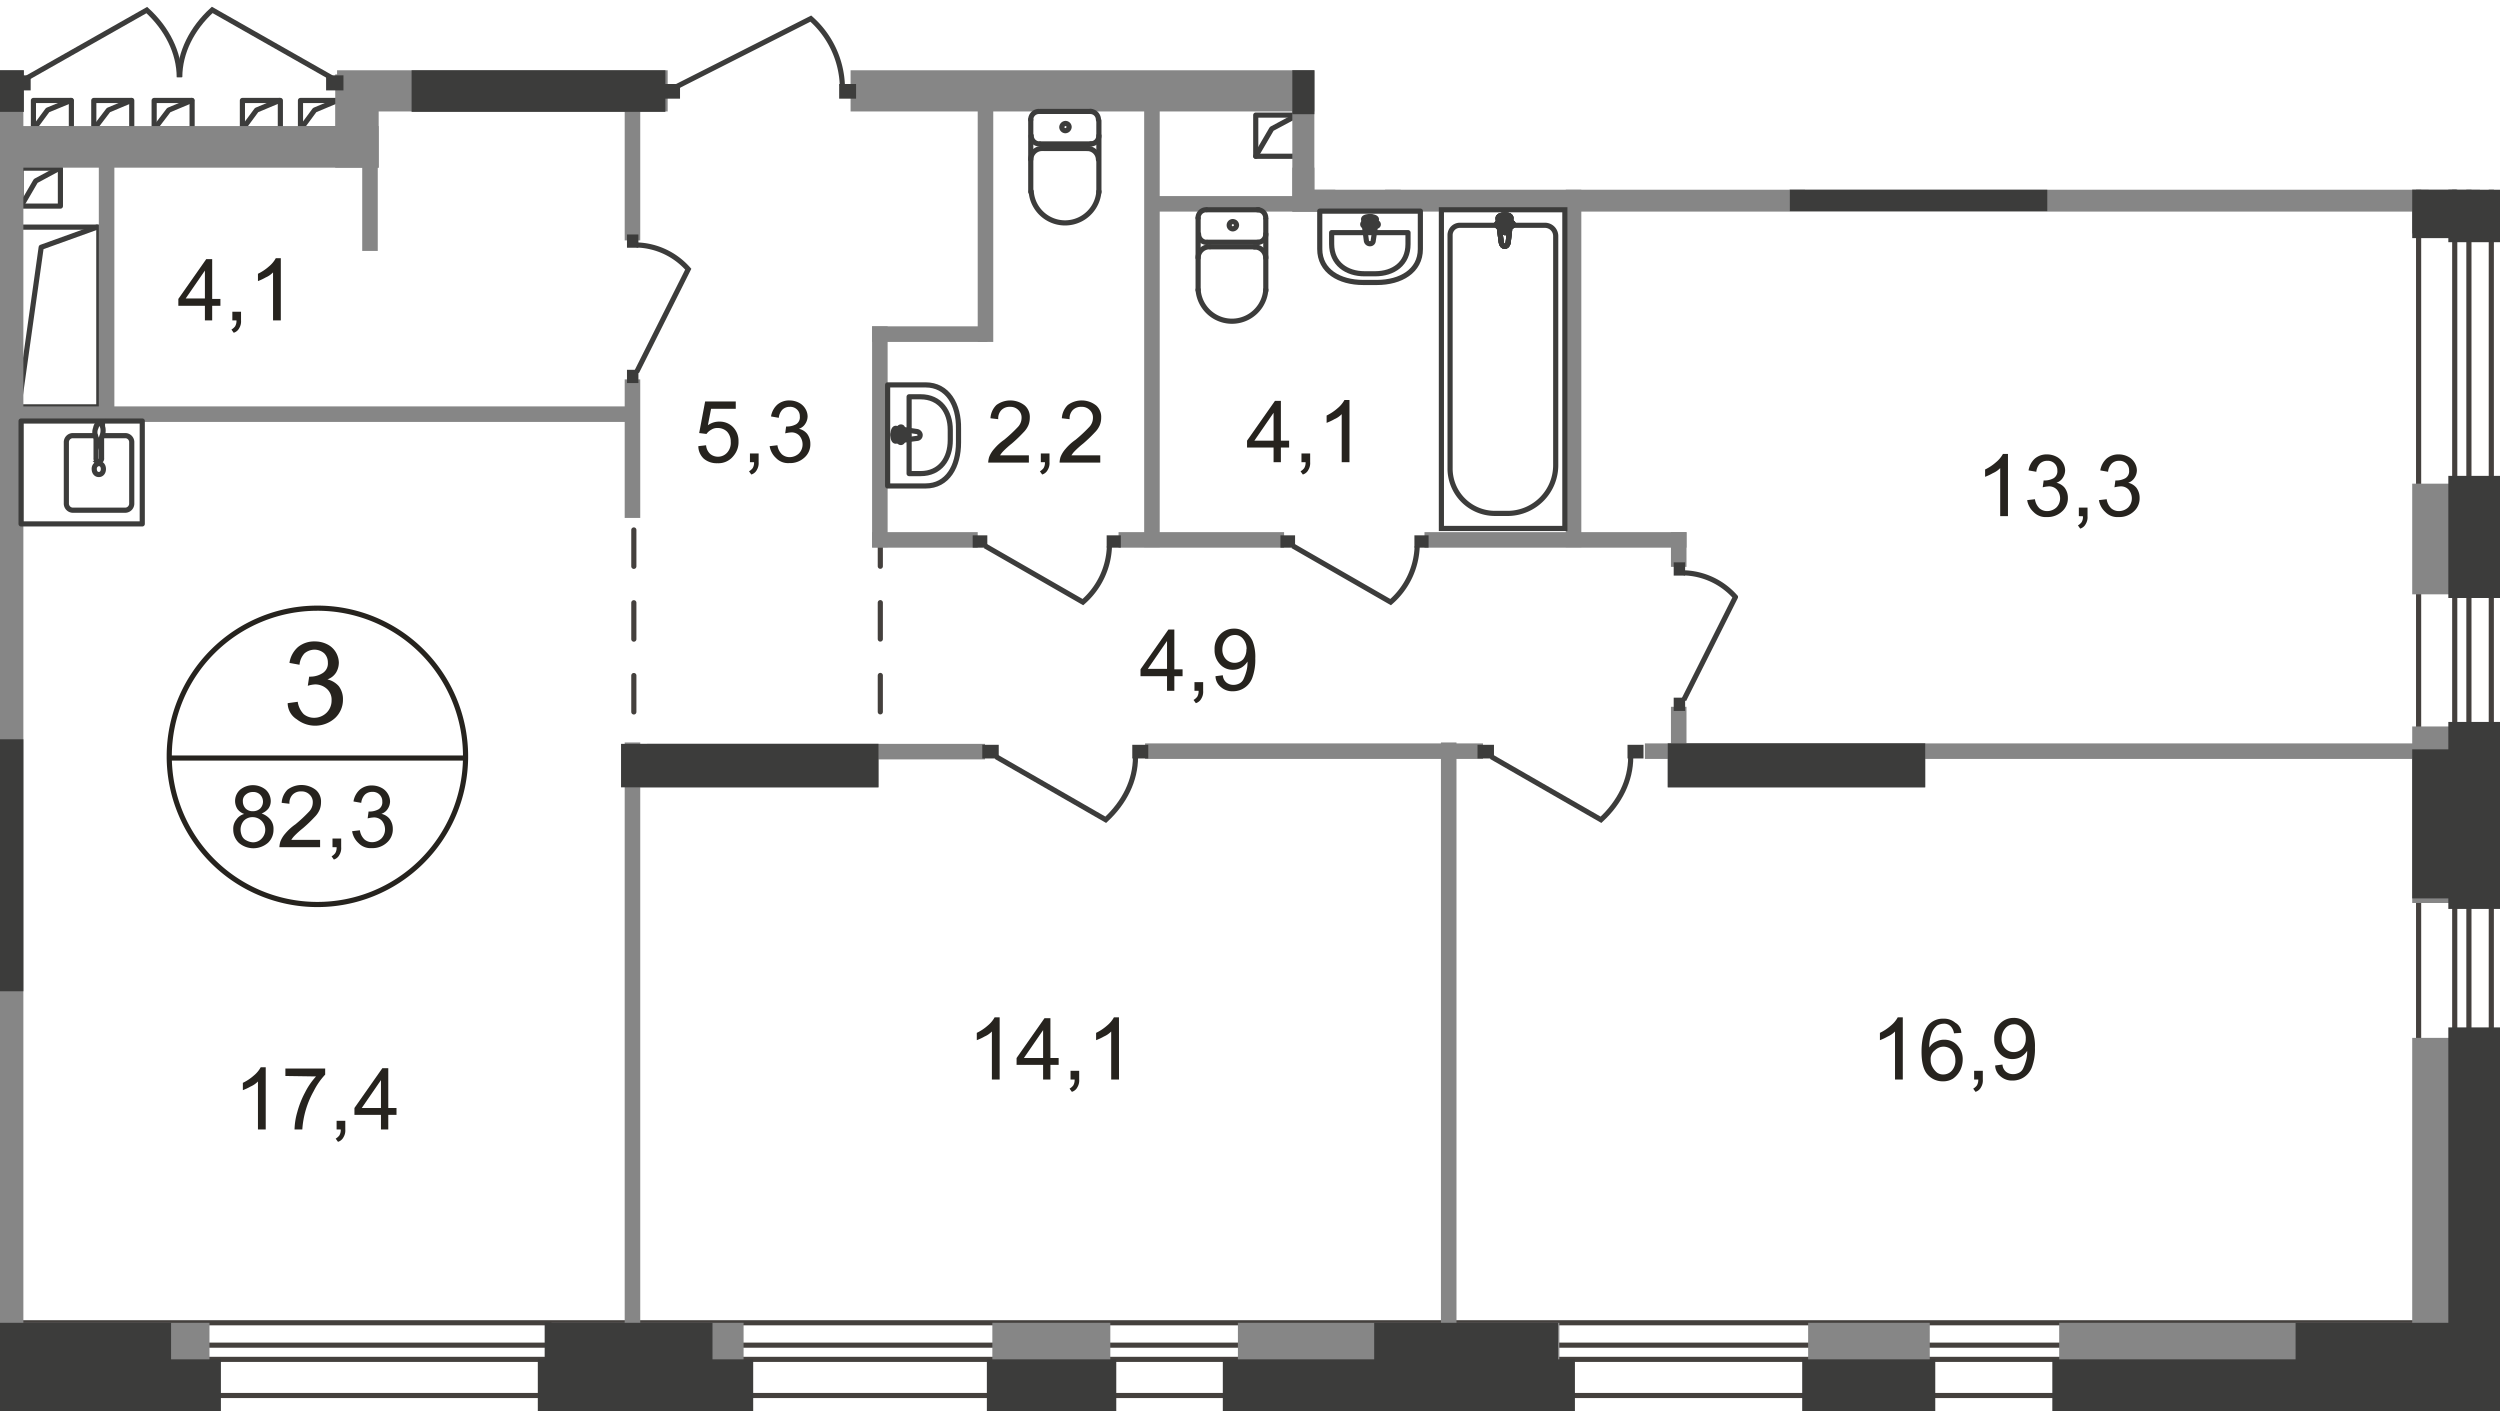 <svg id="Слой_1" data-name="Слой 1" xmlns="http://www.w3.org/2000/svg" xmlns:xlink="http://www.w3.org/1999/xlink" viewBox="0 0 546.71 308.57"><defs><style>.cls-1,.cls-10,.cls-12,.cls-4,.cls-5,.cls-6,.cls-9{fill:none;}.cls-2{clip-path:url(#clip-path);}.cls-3{clip-path:url(#clip-path-2);}.cls-4,.cls-6{stroke:#44403d;}.cls-4,.cls-5{stroke-linecap:round;stroke-linejoin:round;}.cls-10,.cls-12,.cls-4,.cls-5,.cls-6,.cls-9{stroke-width:1.13px;}.cls-4{stroke-dasharray:7.96 7.96;}.cls-10,.cls-5,.cls-9{stroke:#3c3c3b;}.cls-6,.cls-9{stroke-miterlimit:22.93;}.cls-7{fill:#868686;}.cls-8{fill:#3c3c3b;}.cls-10,.cls-12{stroke-miterlimit:10;}.cls-11{fill:#26231e;}.cls-12{stroke:#26231e;}</style><clipPath id="clip-path"><polygon id="f186" class="cls-1" points="546.71 41.49 546.71 308.57 0 308.57 0 0 282.61 0 282.61 15.37 287.43 15.37 287.43 41.49 546.71 41.49"/></clipPath><clipPath id="clip-path-2"><polygon class="cls-1" points="-297.79 308.57 546.71 308.57 546.71 -771.43 -296.39 -771.43 -297.41 -302.53 -297.79 308.57"/></clipPath></defs><g class="cls-2"><g class="cls-3"><g id="Слой_1-2" data-name="Слой 1-2"><g id="Layer_4" data-name="Layer 4"><line class="cls-4" x1="-171.09" y1="163.87" x2="1.71" y2="163.87"/><line class="cls-4" x1="138.61" y1="99.97" x2="138.61" y2="169.37"/><line class="cls-4" x1="192.51" y1="115.87" x2="192.51" y2="163.87"/><polyline class="cls-5" points="4.61 45.07 7.81 39.57 13.01 36.77"/><rect class="cls-5" x="4.61" y="36.77" width="8.6" height="8.3"/><polyline class="cls-5" points="4.11 88.87 9.01 54.07 21.21 49.67"/><rect class="cls-5" x="4.11" y="49.67" width="17.5" height="39.3"/><polyline class="cls-5" points="7.31 28.27 10.41 24.07 15.51 21.97"/><rect class="cls-5" x="7.31" y="21.97" width="8.3" height="6.2"/><polyline class="cls-5" points="20.51 28.27 23.71 24.07 28.71 21.97"/><rect class="cls-5" x="20.51" y="21.97" width="8.3" height="6.2"/><polyline class="cls-5" points="33.71 28.27 36.91 24.07 41.91 21.97"/><rect class="cls-5" x="33.71" y="21.97" width="8.3" height="6.2"/><polyline class="cls-5" points="53.01 28.27 56.11 24.07 61.11 21.97"/><rect class="cls-5" x="53.01" y="21.97" width="8.3" height="6.2"/><polyline class="cls-5" points="65.71 28.27 68.81 24.07 73.81 21.97"/><rect class="cls-5" x="65.71" y="21.97" width="8.3" height="6.2"/><polyline class="cls-5" points="290.91 35.27 294.41 29.27 300.01 26.27"/><rect class="cls-5" x="290.91" y="26.27" width="9.3" height="9"/><polyline class="cls-5" points="274.61 34.17 278.11 28.17 283.71 25.17"/><rect class="cls-5" x="274.61" y="25.17" width="9.3" height="9"/><rect class="cls-6" x="-1137.89" y="294.17" width="1667.8" height="3.1"/><rect class="cls-6" x="-1186.69" y="289.27" width="1730.4" height="15.9"/><polyline class="cls-6" points="-49.49 -755.73 536.81 -755.73 536.81 261.97 539.91 261.97 539.91 -759.13 539.91 -759.23 -52.09 -759.13 -52.09 -755.73"/><polyline class="cls-6" points="-44.09 -750.53 528.91 -750.53 528.91 291.87 544.81 291.87 544.81 -750.53 544.81 -767.73 528.91 -767.73 -59.99 -767.73 -59.99 -750.53"/><rect class="cls-7" x="-29.99" y="289.27" width="75.8" height="14.8"/><rect class="cls-8" x="-33.49" y="297.27" width="81.8" height="11.3"/><rect class="cls-7" x="270.71" y="289.27" width="70.3" height="14.8"/><rect class="cls-8" x="267.41" y="297.27" width="77" height="11.3"/><rect class="cls-7" x="527.51" y="226.97" width="14.8" height="78"/><rect class="cls-7" x="450.31" y="289.27" width="89.1" height="14.8"/><rect class="cls-8" x="448.81" y="297.27" width="97.6" height="11.3"/><rect class="cls-7" x="395.41" y="289.27" width="26.6" height="14.8"/><rect class="cls-8" x="394.11" y="297.27" width="29.1" height="11.3"/><rect class="cls-7" x="217.01" y="289.27" width="25.8" height="14.8"/><rect class="cls-8" x="215.81" y="297.27" width="28.3" height="11.3"/><rect class="cls-7" x="120.61" y="289.27" width="42" height="14.8"/><rect class="cls-8" x="117.61" y="297.27" width="47.1" height="11.3"/><rect class="cls-7" x="527.51" y="158.87" width="14.8" height="38.6"/><rect class="cls-8" x="535.41" y="157.87" width="11.3" height="40.9"/><rect class="cls-7" x="527.51" y="-1.03" width="14.8" height="52.1"/><rect class="cls-8" x="535.41" y="-4.53" width="11.3" height="57.5"/><rect class="cls-7" x="527.51" y="105.77" width="14.8" height="24.2"/><rect class="cls-8" x="535.41" y="104.07" width="11.3" height="26.7"/><rect class="cls-8" x="535.41" y="224.67" width="11.3" height="83.9"/><rect class="cls-7" x="-28.69" y="106.47" width="31.9" height="3.4"/><rect class="cls-7" x="73.71" y="15.37" width="72.3" height="9"/><rect class="cls-7" x="186.01" y="15.37" width="103.5" height="9"/><rect class="cls-7" x="-1.79" y="27.57" width="84.6" height="9.1"/><rect class="cls-7" x="-31.69" y="15.37" width="36.9" height="9.1"/><rect class="cls-7" x="-4.39" y="20.07" width="9.5" height="271.1"/><rect class="cls-7" x="73.31" y="16.27" width="9.5" height="20.4"/><rect class="cls-7" x="136.71" y="162.67" width="55.4" height="9.5"/><rect class="cls-7" x="364.71" y="162.57" width="56.3" height="9.6"/><rect class="cls-7" x="359.71" y="162.57" width="174.3" height="3.4"/><rect class="cls-7" x="250.21" y="23.07" width="3.4" height="96.6"/><rect class="cls-7" x="213.81" y="22.37" width="3.4" height="52.4"/><rect class="cls-7" x="190.71" y="71.37" width="3.4" height="48.3"/><rect class="cls-7" x="136.61" y="82.97" width="3.4" height="30.3"/><rect class="cls-7" x="136.61" y="22.27" width="3.4" height="30.3"/><rect class="cls-7" x="79.21" y="24.57" width="3.4" height="30.3"/><rect class="cls-7" x="21.61" y="31.67" width="3.4" height="59"/><rect class="cls-7" x="342.41" y="41.37" width="3.4" height="78.3"/><rect class="cls-7" x="302.91" y="-8.43" width="3.4" height="51.2"/><rect class="cls-7" x="391.31" y="-41.83" width="3.4" height="86.1"/><rect class="cls-7" x="365.41" y="116.37" width="3.4" height="7.6"/><rect class="cls-7" x="365.41" y="154.57" width="3.4" height="11.2"/><rect class="cls-7" x="250.41" y="162.57" width="73.9" height="3.4"/><rect class="cls-7" x="190.71" y="116.37" width="23.1" height="3.4"/><rect class="cls-7" x="190.71" y="71.37" width="25.2" height="3.4"/><rect class="cls-7" x="-1.49" y="88.87" width="139.8" height="3.4"/><rect class="cls-7" x="244.61" y="116.37" width="36.2" height="3.4"/><rect class="cls-7" x="251.91" y="42.87" width="36.2" height="3.4"/><rect class="cls-7" x="311.51" y="116.37" width="57.3" height="3.4"/><rect class="cls-7" x="302.91" y="34.37" width="90.6" height="3.4"/><rect class="cls-7" x="141.51" y="162.67" width="73.9" height="3.4"/><rect class="cls-7" x="315.11" y="162.37" width="3.4" height="130.3"/><rect class="cls-7" x="136.61" y="162.37" width="3.4" height="130.3"/><rect class="cls-7" x="282.61" y="36.67" width="248.5" height="9.6"/><rect class="cls-7" x="282.61" y="-40.83" width="9.4" height="87.1"/><rect class="cls-8" x="527.51" y="27.27" width="9.7" height="24.8"/><rect class="cls-8" x="527.51" y="163.87" width="9.7" height="32.6"/><rect class="cls-8" x="-1.39" y="289.27" width="38.8" height="9"/><rect class="cls-8" x="119.11" y="289.27" width="36.7" height="9"/><rect class="cls-8" x="300.51" y="289.27" width="40.2" height="9"/><rect class="cls-8" x="502.01" y="289.27" width="36.3" height="9"/><rect class="cls-8" x="282.61" y="-31.23" width="9.4" height="56.2"/><rect class="cls-8" x="-31.69" y="15.37" width="36.9" height="9.1"/><rect class="cls-8" x="90.01" y="15.37" width="55.5" height="9.1"/><rect class="cls-8" x="-4.39" y="161.67" width="9.5" height="55.1"/><rect class="cls-8" x="135.81" y="162.67" width="56.3" height="9.5"/><rect class="cls-8" x="364.71" y="162.57" width="56.3" height="9.6"/><rect class="cls-8" x="391.41" y="36.57" width="56.3" height="9.6"/><rect class="cls-8" x="214.81" y="162.87" width="3.6" height="3"/><rect class="cls-8" x="247.61" y="162.87" width="3.5" height="3"/><path class="cls-9" d="M217.81,165.47l24,13.8c4.1-3.8,6.5-8.6,6.5-13.7"/><rect class="cls-8" x="323.11" y="162.87" width="3.6" height="3"/><rect class="cls-8" x="355.91" y="162.87" width="3.5" height="3"/><path class="cls-9" d="M326.11,165.47l24,13.8c4.1-3.8,6.5-8.6,6.5-13.7"/><rect class="cls-8" x="212.71" y="117.07" width="3.2" height="2.7"/><rect class="cls-8" x="242.01" y="117.07" width="3.1" height="2.7"/><path class="cls-9" d="M215.41,119.37l21.4,12.3a16.86,16.86,0,0,0,5.8-12.2"/><rect class="cls-8" x="280.01" y="117.07" width="3.2" height="2.7"/><rect class="cls-8" x="309.31" y="117.07" width="3.1" height="2.7"/><path class="cls-9" d="M282.71,119.37l21.4,12.3a16.86,16.86,0,0,0,5.8-12.2"/><rect class="cls-8" x="137.11" y="80.87" width="2.5" height="2.9"/><rect class="cls-8" x="137.11" y="51.27" width="2.5" height="2.9"/><path class="cls-9" d="M139.21,81.37l11.3-22.5a15.63,15.63,0,0,0-11.3-5.3"/><rect class="cls-8" x="366.01" y="152.57" width="2.5" height="2.9"/><rect class="cls-8" x="366.01" y="122.97" width="2.5" height="2.9"/><path class="cls-9" d="M368.21,153.07l11.3-22.5a15.63,15.63,0,0,0-11.3-5.3"/><rect class="cls-8" x="144.91" y="18.37" width="3.8" height="3.2"/><rect class="cls-8" x="183.51" y="18.37" width="3.7" height="3.2"/><path class="cls-9" d="M148.11,18.87l29.2-14.8a20.43,20.43,0,0,1,6.9,14.7"/><rect class="cls-8" x="2.81" y="16.47" width="3.9" height="3.3"/><rect class="cls-8" x="71.31" y="16.47" width="3.8" height="3.3"/><path class="cls-9" d="M6,17l26.1-14.8c4.4,4,7.1,9.3,7.1,14.7"/><path class="cls-9" d="M72.51,17,46.41,2.17c-4.4,4-7.1,9.3-7.1,14.7"/><path class="cls-5" d="M225.41,26.17a1.78,1.78,0,0,1,1.78-1.8h0"/><line class="cls-5" x1="225.41" y1="26.17" x2="225.41" y2="41.97"/><path class="cls-5" d="M240.31,41.87a7.42,7.42,0,0,1-14.8,0"/><line class="cls-5" x1="240.31" y1="42.07" x2="240.31" y2="26.37"/><path class="cls-5" d="M238.41,24.37a1.79,1.79,0,0,1,1.8,1.78v0"/><line class="cls-5" x1="238.61" y1="24.37" x2="227.51" y2="24.37"/><path class="cls-5" d="M233,27a.79.79,0,0,1,.8.78v0a.86.86,0,0,1-.8.8.8.8,0,0,1-.8-.78v0A.86.86,0,0,1,233,27Z"/><path class="cls-5" d="M240.31,29.67a1.79,1.79,0,0,1-1.78,1.8h0"/><line class="cls-5" x1="238.61" y1="31.47" x2="227.51" y2="31.47"/><path class="cls-5" d="M227.31,31.47a1.79,1.79,0,0,1-1.8-1.78v0"/><path class="cls-5" d="M225.41,34.87a2.46,2.46,0,0,1,2.5-2.4"/><line class="cls-5" x1="228.21" y1="32.47" x2="237.91" y2="32.47"/><path class="cls-5" d="M237.71,32.47a2.46,2.46,0,0,1,2.5,2.4"/><path class="cls-5" d="M262,47.67a1.78,1.78,0,0,1,1.78-1.8h0"/><line class="cls-5" x1="262.01" y1="47.67" x2="262.01" y2="63.47"/><path class="cls-5" d="M276.81,63.37a7.42,7.42,0,0,1-14.8,0"/><line class="cls-5" x1="276.81" y1="63.57" x2="276.81" y2="47.87"/><path class="cls-5" d="M275,45.87a1.79,1.79,0,0,1,1.8,1.78v0"/><line class="cls-5" x1="275.21" y1="45.87" x2="264.01" y2="45.87"/><path class="cls-5" d="M269.61,48.47a.79.79,0,0,1,.8.78v0a.86.86,0,0,1-.8.8.8.8,0,1,1,0-1.6Z"/><path class="cls-5" d="M276.81,51.17A1.79,1.79,0,0,1,275,53h0"/><line class="cls-5" x1="275.21" y1="52.97" x2="264.01" y2="52.97"/><path class="cls-5" d="M263.91,53a1.79,1.79,0,0,1-1.8-1.78v0"/><path class="cls-5" d="M262,56.37a2.46,2.46,0,0,1,2.5-2.4"/><line class="cls-5" x1="264.71" y1="53.97" x2="274.51" y2="53.97"/><path class="cls-5" d="M274.31,54a2.46,2.46,0,0,1,2.5,2.4"/><path class="cls-5" d="M310.61,54.47v-8.3h-22v8.3c0,4.8,4.3,7.3,9.5,7.3h3C306.31,61.77,310.61,59.27,310.61,54.47Z"/><path class="cls-5" d="M307.91,53.37v-2.5h-16.7v2.5c0,4.3,3.3,6.5,7.2,6.5h2.3C304.71,59.87,307.91,57.67,307.91,53.37Z"/><path class="cls-5" d="M300.31,52.57,301,48c.1-.8-2.9-.9-2.8,0l.6,4.6a.77.77,0,0,0,.8.7.68.68,0,0,0,.7-.66Z"/><path class="cls-5" d="M301.41,49.07h0a.41.41,0,0,0-.4-.4h-.9v-.9a.4.4,0,0,0-.4-.4.39.39,0,0,0-.4.39h0v.9h-.9a.4.4,0,1,0,0,.8h.9v.9a.4.4,0,0,0,.4.4.41.41,0,0,0,.4-.4v-.9h.9a.38.38,0,0,0,.4-.34Z"/><path class="cls-5" d="M202.41,84.17h-8.3v22.1h8.3c4.8,0,7.2-4.3,7.2-9.5v-3C209.71,88.47,207.21,84.17,202.41,84.17Z"/><path class="cls-5" d="M201.31,86.77h-2.5v16.8h2.5c4.3,0,6.5-3.3,6.5-7.3V94C207.81,90.07,205.61,86.77,201.31,86.77Z"/><path class="cls-5" d="M200.51,94.37l-4.6-.7c-.8-.1-.9,2.9,0,2.8l4.6-.6a.71.71,0,0,0,.71-.72s0-.05,0-.08A.84.84,0,0,0,200.51,94.37Z"/><path class="cls-5" d="M197,93.37h0a.43.43,0,0,0-.4.4v.9h-.9a.4.4,0,0,0,0,.8h.9v.9a.4.4,0,1,0,.8,0h0v-.8h.9a.4.4,0,1,0,0-.8h-.9v-.9C197.41,93.57,197.31,93.37,197,93.37Z"/><path class="cls-5" d="M329.41,33.37a1.79,1.79,0,0,1-1.78,1.8h0"/><line class="cls-5" x1="329.41" y1="33.37" x2="329.41" y2="17.67"/><path class="cls-5" d="M314.61,17.67a7.42,7.42,0,0,1,14.8,0"/><line class="cls-5" x1="314.61" y1="17.47" x2="314.61" y2="33.27"/><path class="cls-5" d="M316.51,35.17a1.79,1.79,0,0,1-1.8-1.78v0"/><line class="cls-5" x1="316.31" y1="35.17" x2="327.41" y2="35.17"/><path class="cls-5" d="M321.81,32.57a.8.8,0,0,1-.8-.78v0a.86.86,0,0,1,.8-.8.79.79,0,0,1,.8.78v0C322.71,32.27,322.31,32.57,321.81,32.57Z"/><path class="cls-5" d="M314.61,29.87a1.78,1.78,0,0,1,1.78-1.8h0"/><line class="cls-5" x1="316.31" y1="28.07" x2="327.41" y2="28.07"/><path class="cls-5" d="M327.61,28.07a1.79,1.79,0,0,1,1.8,1.78v0"/><path class="cls-5" d="M329.41,24.77a2.46,2.46,0,0,1-2.5,2.4"/><line class="cls-5" x1="326.71" y1="27.17" x2="317.01" y2="27.17"/><path class="cls-5" d="M317.11,27.17a2.46,2.46,0,0,1-2.5-2.4"/><path class="cls-5" d="M337.31,26.67V35h22v-8.3c0-4.8-4.3-7.3-9.5-7.3h-3C341.51,19.37,337.31,21.87,337.31,26.67Z"/><path class="cls-5" d="M339.91,27.77v2.5h16.7v-2.5c0-4.3-3.3-6.5-7.2-6.5h-2.3C343.21,21.27,339.91,23.47,339.91,27.77Z"/><path class="cls-5" d="M347.51,28.57l-.7,4.6c-.1.8,2.9.9,2.8,0l-.6-4.6a.77.77,0,0,0-.8-.7A.84.84,0,0,0,347.51,28.57Z"/><path class="cls-5" d="M346.51,32h0a.45.45,0,0,0,.4.4h.9v.9a.4.4,0,1,0,.8,0v-.9h.9a.4.4,0,0,0,.4-.4.39.39,0,0,0-.4-.4h-.9v-.9a.4.4,0,0,0-.8,0v.9h-.9C346.71,31.67,346.51,31.77,346.51,32Z"/><rect class="cls-9" x="364.51" y="-34.53" width="27" height="69.7"/><path class="cls-9" d="M366.51-20.63v50a2.35,2.35,0,0,0,2.3,2.4h18.7a2.14,2.14,0,0,0,2.1-2.18V-21.23a9.82,9.82,0,0,0-9.6-10h-3.3a10.4,10.4,0,0,0-10.2,10.59Z"/><path class="cls-10" d="M378.31,28l.7,5.3c.1,1-3,1.1-2.8,0l.6-5.3c.1-.4.3-.8.8-.8s.7.3.7.8"/><path class="cls-9" d="M378.31,28l.7,5.3c.1,1-3,1.1-2.8,0l.6-5.3c.1-.4.3-.8.8-.8S378.31,27.47,378.31,28Z"/><path class="cls-9" d="M378.31,28l.7,5.3c.1,1-3,1.1-2.8,0l.6-5.3c.1-.4.3-.8.8-.8S378.31,27.47,378.31,28Z"/><path class="cls-5" d="M378.31,28l.7,5.3c.1,1-3,1.1-2.8,0l.6-5.3c.1-.4.3-.8.8-.8S378.31,27.47,378.31,28Z"/><path class="cls-10" d="M379.41,31.87h0a.43.43,0,0,1-.4.4h-1v1a.4.4,0,0,1-.8,0h0v-1h-1a.4.4,0,1,1,0-.8h1v-1a.4.4,0,0,1,.8,0v1h1a.41.41,0,0,1,.4.4"/><path class="cls-5" d="M379.41,31.87h0a.43.43,0,0,1-.4.4h-1v1a.4.4,0,0,1-.8,0h0v-1h-1a.4.4,0,1,1,0-.8h1v-1a.4.4,0,0,1,.8,0v1h1A.41.41,0,0,1,379.41,31.87Z"/><path class="cls-5" d="M379.41,31.87h0a.43.43,0,0,1-.4.4h-1v1a.4.4,0,0,1-.8,0h0v-1h-1a.4.4,0,1,1,0-.8h1v-1a.4.4,0,0,1,.8,0v1h1A.41.41,0,0,1,379.41,31.87Z"/><path class="cls-5" d="M379.41,31.87h0a.43.43,0,0,1-.4.4h-1v1a.4.4,0,0,1-.8,0h0v-1h-1a.4.4,0,1,1,0-.8h1v-1a.4.4,0,0,1,.8,0v1h1A.41.41,0,0,1,379.41,31.87Z"/><rect class="cls-9" x="315.21" y="45.87" width="27" height="69.7"/><path class="cls-9" d="M340.21,101.67v-50a2.35,2.35,0,0,0-2.3-2.4h-18.7a2.14,2.14,0,0,0-2.1,2.18v50.82a9.82,9.82,0,0,0,9.6,10H330A10.54,10.54,0,0,0,340.21,101.67Z"/><path class="cls-10" d="M328.31,53.07l-.7-5.3c-.1-1,3-1.1,2.8,0l-.6,5.3c-.1.4-.3.8-.8.8-.3,0-.6-.3-.7-.8"/><path class="cls-9" d="M328.31,53.07l-.7-5.3c-.1-1,3-1.1,2.8,0l-.6,5.3c-.1.4-.3.8-.8.8C328.71,53.87,328.41,53.57,328.31,53.07Z"/><path class="cls-9" d="M328.31,53.07l-.7-5.3c-.1-1,3-1.1,2.8,0l-.6,5.3c-.1.4-.3.8-.8.8C328.71,53.87,328.41,53.57,328.31,53.07Z"/><path class="cls-5" d="M328.31,53.07l-.7-5.3c-.1-1,3-1.1,2.8,0l-.6,5.3c-.1.4-.3.8-.8.8C328.71,53.87,328.41,53.57,328.31,53.07Z"/><path class="cls-10" d="M327.31,49.07h0a.43.43,0,0,1,.4-.4h1v-1a.4.4,0,0,1,.8,0v1h1a.4.4,0,0,1,.4.4.39.39,0,0,1-.4.4h-1v1a.4.4,0,0,1-.4.4.41.41,0,0,1-.4-.4v-1h-1c-.2.1-.4-.1-.4-.4"/><path class="cls-5" d="M327.31,49.07h0a.43.43,0,0,1,.4-.4h1v-1a.4.4,0,0,1,.8,0v1h1a.4.4,0,0,1,.4.4.39.39,0,0,1-.4.4h-1v1a.4.4,0,0,1-.4.4.41.41,0,0,1-.4-.4v-1h-1C327.51,49.57,327.31,49.37,327.31,49.07Z"/><path class="cls-5" d="M327.31,49.07h0a.43.43,0,0,1,.4-.4h1v-1a.4.4,0,0,1,.8,0v1h1a.4.4,0,0,1,.4.4.39.39,0,0,1-.4.4h-1v1a.4.4,0,0,1-.4.4.41.41,0,0,1-.4-.4v-1h-1C327.51,49.57,327.31,49.37,327.31,49.07Z"/><path class="cls-5" d="M327.31,49.07h0a.43.43,0,0,1,.4-.4h1v-1a.4.4,0,0,1,.8,0v1h1a.4.4,0,0,1,.4.4.39.39,0,0,1-.4.4h-1v1a.4.4,0,0,1-.4.4.41.41,0,0,1-.4-.4v-1h-1C327.51,49.57,327.31,49.37,327.31,49.07Z"/><path class="cls-5" d="M20.81,95.27h-5a1.44,1.44,0,0,0-1.3,1.5v13.3a1.46,1.46,0,0,0,1.3,1.5h11.7a1.45,1.45,0,0,0,1.3-1.5V96.77a1.43,1.43,0,0,0-1.3-1.5h-5.1"/><path class="cls-9" d="M22.61,102.57c0-.7-.4-1.2-1-1.2a1.13,1.13,0,0,0-1,1.2c0,.7.4,1.2,1,1.2S22.61,103.27,22.61,102.57Z"/><path class="cls-9" d="M22.21,95.77v4.4a.61.61,0,0,1-1.2.22.81.81,0,0,1,0-.22v-4.4"/><path class="cls-9" d="M20.81,95.07c.2.6.3,1,.4,1.2a.87.87,0,0,1,.1.5l.1.1c.1.1.1,0,.1,0h.3a.1.1,0,0,0,.1-.1,4.42,4.42,0,0,0,.1-.5l.4-1.2a3.16,3.16,0,0,0,.1-1.4c-.1-.6-.4-1.1-.8-1.1s-.7.5-.8,1.1A2.31,2.31,0,0,0,20.81,95.07Z"/><rect class="cls-5" x="4.61" y="92.07" width="26.5" height="22.5"/><path class="cls-11" d="M58.11,247h-1.7v-10.5a5,5,0,0,1-1.6,1.1,11.47,11.47,0,0,1-1.7.8v-1.6a10.47,10.47,0,0,0,2.4-1.6,6.19,6.19,0,0,0,1.5-1.8h1.1V247Z"/><path class="cls-11" d="M62.41,235.27v-1.6h8.7V235a15,15,0,0,0-2.5,3.6,19.78,19.78,0,0,0-2.5,8.4h-1.7a14.78,14.78,0,0,1,.6-3.8,20,20,0,0,1,1.7-4.3,15.53,15.53,0,0,1,2.4-3.5l-6.7-.1Z"/><path class="cls-11" d="M73.61,247v-1.9h1.9V247a2.83,2.83,0,0,1-.4,1.7,2,2,0,0,1-1.2,1l-.5-.7a2.83,2.83,0,0,0,.8-.7,2.29,2.29,0,0,0,.3-1.3Z"/><path class="cls-11" d="M83.31,247v-3.2h-5.8v-1.5l6.1-8.7h1.3v8.7h1.8v1.5h-1.8V247Zm0-4.7v-6.1l-4.2,6.1Z"/><path class="cls-11" d="M255.21,151.07v-3.2h-5.8v-1.5l6.1-8.7h1.3v8.7h1.8v1.5h-1.8v3.2Zm0-4.8v-6.1l-4.2,6.1Z"/><path class="cls-11" d="M261.21,151.07v-1.9h1.9v1.9a2.83,2.83,0,0,1-.4,1.7,2,2,0,0,1-1.2,1l-.5-.7a2.83,2.83,0,0,0,.8-.7,2.29,2.29,0,0,0,.3-1.3Z"/><path class="cls-11" d="M265.81,147.87l1.6-.2a2.22,2.22,0,0,0,.8,1.6,2.46,2.46,0,0,0,1.5.5,2.79,2.79,0,0,0,1.3-.3,2,2,0,0,0,.9-.9,9.36,9.36,0,0,0,.6-1.6,6.78,6.78,0,0,0,.3-2v-.3a4,4,0,0,1-1.3,1.3,3.83,3.83,0,0,1-1.9.5,3.64,3.64,0,0,1-2.8-1.2,4.37,4.37,0,0,1-1.2-3.2,4.47,4.47,0,0,1,1.2-3.3,4.11,4.11,0,0,1,3-1.3,4,4,0,0,1,2.4.7,4.79,4.79,0,0,1,1.7,2,9.45,9.45,0,0,1,.6,3.8,11.43,11.43,0,0,1-.6,4.1,4.46,4.46,0,0,1-4.3,3.1,3.74,3.74,0,0,1-2.6-.9A3.13,3.13,0,0,1,265.81,147.87Zm6.8-5.9a3.39,3.39,0,0,0-.8-2.3,2.17,2.17,0,0,0-1.8-.8,2.45,2.45,0,0,0-1.9.9,3.56,3.56,0,0,0-.8,2.3,3,3,0,0,0,.8,2.1,2.66,2.66,0,0,0,3.76,0l0,0a3.42,3.42,0,0,0,.7-2.2Z"/><path class="cls-11" d="M152.71,97.57l1.7-.2a2.89,2.89,0,0,0,.9,1.9A2.69,2.69,0,0,0,159,99a3.17,3.17,0,0,0,.8-2.4,3.12,3.12,0,0,0-.8-2.2,2.87,2.87,0,0,0-2.1-.8,2.32,2.32,0,0,0-1.4.4,2.88,2.88,0,0,0-1,.9l-1.6-.2,1.3-6.9h6.7v1.6h-5.4l-.7,3.6a4.14,4.14,0,0,1,2.5-.8,4.06,4.06,0,0,1,3,1.2,4.31,4.31,0,0,1,1.2,3.1,4.61,4.61,0,0,1-1.1,3.2,4.17,4.17,0,0,1-3.5,1.6,4.36,4.36,0,0,1-3-1A3.8,3.8,0,0,1,152.71,97.57Z"/><path class="cls-11" d="M164,101.07v-1.9h1.9v1.9a2.83,2.83,0,0,1-.4,1.7,2,2,0,0,1-1.2,1l-.5-.7a2.83,2.83,0,0,0,.8-.7,2.29,2.29,0,0,0,.3-1.3Z"/><path class="cls-11" d="M168.31,97.57l1.7-.2a3.42,3.42,0,0,0,1,2,2.56,2.56,0,0,0,1.7.6,3,3,0,0,0,2-.8,2.8,2.8,0,0,0,.8-2,2.93,2.93,0,0,0-.7-1.9,2.32,2.32,0,0,0-1.9-.7,7,7,0,0,0-1.2.2l.2-1.5h.3a4.08,4.08,0,0,0,1.9-.5,1.78,1.78,0,0,0,.8-1.7,2,2,0,0,0-.6-1.5,2.08,2.08,0,0,0-1.6-.6,2.27,2.27,0,0,0-1.6.6,3,3,0,0,0-.8,1.8l-1.7-.3a4.4,4.4,0,0,1,1.4-2.6,4,4,0,0,1,2.7-.9,4.49,4.49,0,0,1,2,.5,3.44,3.44,0,0,1,1.4,1.3,3.3,3.3,0,0,1,.5,1.7,3,3,0,0,1-.5,1.6,2.59,2.59,0,0,1-1.4,1.1,3.23,3.23,0,0,1,1.8,1.1,3.63,3.63,0,0,1,.7,2.2,3.82,3.82,0,0,1-1.3,3,4.61,4.61,0,0,1-3.3,1.2,3.65,3.65,0,0,1-2.9-1.1A4.46,4.46,0,0,1,168.31,97.57Z"/><path class="cls-11" d="M225,99.57v1.6h-8.9a5.38,5.38,0,0,1,.2-1.2,5.85,5.85,0,0,1,1.1-1.8,11,11,0,0,1,2.2-2,31.76,31.76,0,0,0,3-2.8,2.88,2.88,0,0,0,.8-2,2.18,2.18,0,0,0-.7-1.7,2.39,2.39,0,0,0-1.8-.7,2.49,2.49,0,0,0-1.9.7,2.58,2.58,0,0,0-.7,2l-1.7-.2a4.35,4.35,0,0,1,1.3-2.9,5.1,5.1,0,0,1,6.2.1,3.33,3.33,0,0,1,1.1,2.7,4.37,4.37,0,0,1-.3,1.6,5,5,0,0,1-1.1,1.6,31.48,31.48,0,0,1-2.5,2.4,20.4,20.4,0,0,0-1.9,1.7,5.16,5.16,0,0,0-.7.9Z"/><path class="cls-11" d="M227.61,101.07v-1.9h1.9v1.9a2.83,2.83,0,0,1-.4,1.7,2,2,0,0,1-1.2,1l-.5-.7a2.83,2.83,0,0,0,.8-.7,2.29,2.29,0,0,0,.3-1.3Z"/><path class="cls-11" d="M240.61,99.57v1.6h-8.9a5.38,5.38,0,0,1,.2-1.2,5.85,5.85,0,0,1,1.1-1.8,11,11,0,0,1,2.2-2,31.76,31.76,0,0,0,3-2.8,2.88,2.88,0,0,0,.8-2,2.18,2.18,0,0,0-.7-1.7,2.39,2.39,0,0,0-1.8-.7,2.49,2.49,0,0,0-1.9.7,2.58,2.58,0,0,0-.7,2l-1.7-.2a4.35,4.35,0,0,1,1.3-2.9,5.1,5.1,0,0,1,6.2.1,3.33,3.33,0,0,1,1.1,2.7,4.37,4.37,0,0,1-.3,1.6,5,5,0,0,1-1.1,1.6,31.48,31.48,0,0,1-2.5,2.4,20.4,20.4,0,0,0-1.9,1.7,5.16,5.16,0,0,0-.7.9Z"/><path class="cls-11" d="M278.51,101.07v-3.2h-5.8v-1.5l6.1-8.7h1.3v8.7h1.8v1.5h-1.8v3.2Zm0-4.7v-6.1l-4.2,6.1Z"/><path class="cls-11" d="M284.61,101.07v-1.9h1.9v1.9a2.83,2.83,0,0,1-.4,1.7,2,2,0,0,1-1.2,1l-.5-.7a2.83,2.83,0,0,0,.8-.7,2.29,2.29,0,0,0,.3-1.3Z"/><path class="cls-11" d="M295.11,101.07h-1.7V90.57a5,5,0,0,1-1.6,1.1,11.47,11.47,0,0,1-1.7.8v-1.6a10.47,10.47,0,0,0,2.4-1.6,6.19,6.19,0,0,0,1.5-1.8h1.1Z"/><path class="cls-11" d="M337.41-.23v-1.9h1.9v1.9a2.83,2.83,0,0,1-.4,1.7,2,2,0,0,1-1.2,1l-.5-.7a2.83,2.83,0,0,0,.8-.7,2.29,2.29,0,0,0,.3-1.3Z"/><path class="cls-11" d="M439.11,112.87h-1.7v-10.5a5,5,0,0,1-1.6,1.1,11.47,11.47,0,0,1-1.7.8v-1.6a10.47,10.47,0,0,0,2.4-1.6,6.19,6.19,0,0,0,1.5-1.8h1.1Z"/><path class="cls-11" d="M443.31,109.37l1.7-.2a3.42,3.42,0,0,0,1,2,2.56,2.56,0,0,0,1.7.6,3,3,0,0,0,2-.8,2.8,2.8,0,0,0,.8-2,2.93,2.93,0,0,0-.7-1.9,2.32,2.32,0,0,0-1.9-.7,7,7,0,0,0-1.2.2l.2-1.5h.3a4.08,4.08,0,0,0,1.9-.5,1.78,1.78,0,0,0,.8-1.7,2,2,0,0,0-.6-1.5,2.08,2.08,0,0,0-1.6-.6,2.27,2.27,0,0,0-1.6.6,3,3,0,0,0-.8,1.8l-1.7-.3a4.4,4.4,0,0,1,1.4-2.6,4,4,0,0,1,2.7-.9,4.49,4.49,0,0,1,2,.5,3.44,3.44,0,0,1,1.4,1.3,3.3,3.3,0,0,1,.5,1.7,3,3,0,0,1-.5,1.6,2.59,2.59,0,0,1-1.4,1.1,3.23,3.23,0,0,1,1.8,1.1,3.63,3.63,0,0,1,.7,2.2,3.82,3.82,0,0,1-1.3,3,4.61,4.61,0,0,1-3.3,1.2,3.65,3.65,0,0,1-2.9-1.1A4.46,4.46,0,0,1,443.31,109.37Z"/><path class="cls-11" d="M454.61,112.87V111h1.9v1.9a2.83,2.83,0,0,1-.4,1.7,2,2,0,0,1-1.2,1l-.5-.7a2.83,2.83,0,0,0,.8-.7,2.29,2.29,0,0,0,.3-1.3Z"/><path class="cls-11" d="M459,109.37l1.7-.2a3.42,3.42,0,0,0,1,2,2.56,2.56,0,0,0,1.7.6,3,3,0,0,0,2-.8,2.8,2.8,0,0,0,.8-2,2.93,2.93,0,0,0-.7-1.9,2.32,2.32,0,0,0-1.9-.7,7,7,0,0,0-1.2.2l.2-1.5h.3a4.08,4.08,0,0,0,1.9-.5,1.78,1.78,0,0,0,.8-1.7,2,2,0,0,0-.6-1.5,2.08,2.08,0,0,0-1.6-.6,2.27,2.27,0,0,0-1.6.6,3,3,0,0,0-.8,1.8l-1.7-.3a4.4,4.4,0,0,1,1.4-2.6,4,4,0,0,1,2.7-.9,4.49,4.49,0,0,1,2,.5,3.44,3.44,0,0,1,1.4,1.3,3.3,3.3,0,0,1,.5,1.7,3,3,0,0,1-.5,1.6,2.59,2.59,0,0,1-1.4,1.1,3.23,3.23,0,0,1,1.8,1.1,3.63,3.63,0,0,1,.7,2.2,3.82,3.82,0,0,1-1.3,3,4.61,4.61,0,0,1-3.3,1.2,3.65,3.65,0,0,1-2.9-1.1A4.46,4.46,0,0,1,459,109.37Z"/><path class="cls-11" d="M416.11,236.07h-1.7v-10.5a5,5,0,0,1-1.6,1.1,11.47,11.47,0,0,1-1.7.8v-1.6a10.47,10.47,0,0,0,2.4-1.6,6.19,6.19,0,0,0,1.5-1.8h1.1Z"/><path class="cls-11" d="M428.91,225.87l-1.6.1a3,3,0,0,0-.6-1.4,2,2,0,0,0-1.7-.7,3.14,3.14,0,0,0-1.4.4,3.74,3.74,0,0,0-1.2,1.7,8.37,8.37,0,0,0-.5,3.1,3.12,3.12,0,0,1,1.5-1.3,3.88,3.88,0,0,1,1.8-.4,3.76,3.76,0,0,1,2.8,1.2,4.36,4.36,0,0,1,1.2,3.2,5.3,5.3,0,0,1-.6,2.4,5.1,5.1,0,0,1-1.5,1.7,4,4,0,0,1-2.2.6,4.37,4.37,0,0,1-3.4-1.5c-.9-1-1.3-2.7-1.3-5,0-2.6.5-4.5,1.4-5.7a4.2,4.2,0,0,1,3.4-1.5,3.74,3.74,0,0,1,2.6.9A2.55,2.55,0,0,1,428.91,225.87Zm-6.7,5.9a3,3,0,0,0,.4,1.6,4,4,0,0,0,1,1.2,2.32,2.32,0,0,0,1.4.4,2.51,2.51,0,0,0,1.8-.8,3.18,3.18,0,0,0,.8-2.3,3.63,3.63,0,0,0-.7-2.2,2.66,2.66,0,0,0-3.76,0l0,0A2.31,2.31,0,0,0,422.21,231.77Z"/><path class="cls-11" d="M431.71,236.07v-1.9h1.9v1.9a2.83,2.83,0,0,1-.4,1.7,2,2,0,0,1-1.2,1l-.5-.7a2.83,2.83,0,0,0,.8-.7,2.29,2.29,0,0,0,.3-1.3Z"/><path class="cls-11" d="M436.31,233l1.6-.2a2.22,2.22,0,0,0,.8,1.6,2.46,2.46,0,0,0,1.5.5,2.79,2.79,0,0,0,1.3-.3,2,2,0,0,0,.9-.9,9.06,9.06,0,0,0,.6-1.6,6.78,6.78,0,0,0,.3-2v-.3a4,4,0,0,1-1.3,1.3,3.83,3.83,0,0,1-1.9.5,3.64,3.64,0,0,1-2.8-1.2,4.37,4.37,0,0,1-1.2-3.2,4.47,4.47,0,0,1,1.2-3.3,4.11,4.11,0,0,1,3-1.3,4,4,0,0,1,2.4.7,4.79,4.79,0,0,1,1.7,2,9.45,9.45,0,0,1,.6,3.8,11.43,11.43,0,0,1-.6,4.1,4.46,4.46,0,0,1-4.3,3.1,3.74,3.74,0,0,1-2.6-.9A3.13,3.13,0,0,1,436.31,233Zm6.7-5.9a3.39,3.39,0,0,0-.8-2.3,2.17,2.17,0,0,0-1.8-.8,2.45,2.45,0,0,0-1.9.9,3.56,3.56,0,0,0-.8,2.3,3,3,0,0,0,.8,2.1,2.66,2.66,0,0,0,3.76,0l0,0A3.19,3.19,0,0,0,443,227.07Z"/><path class="cls-11" d="M218.61,236.07h-1.7v-10.5a5,5,0,0,1-1.6,1.1,11.47,11.47,0,0,1-1.7.8v-1.6a10.47,10.47,0,0,0,2.4-1.6,6.19,6.19,0,0,0,1.5-1.8h1.1Z"/><path class="cls-11" d="M228.11,236.07v-3.2h-5.8v-1.5l6.1-8.7h1.3v8.7h1.8v1.5h-1.8v3.2Zm0-4.7v-6.1l-4.2,6.1Z"/><path class="cls-11" d="M234.11,236.07v-1.9H236v1.9a2.83,2.83,0,0,1-.4,1.7,2,2,0,0,1-1.2,1l-.5-.7a2.83,2.83,0,0,0,.8-.7,2.29,2.29,0,0,0,.3-1.3Z"/><path class="cls-11" d="M244.71,236.07H243v-10.5a5,5,0,0,1-1.6,1.1,11.47,11.47,0,0,1-1.7.8v-1.6a10.47,10.47,0,0,0,2.4-1.6,6.19,6.19,0,0,0,1.5-1.8h1.1Z"/><path class="cls-11" d="M44.81,70.07v-3.2H39v-1.5l6.1-8.7h1.3v8.7h1.8v1.5h-1.8v3.2Zm0-4.8v-6.1l-4.2,6.1Z"/><path class="cls-11" d="M50.81,70.07v-1.9h1.9v1.9a2.83,2.83,0,0,1-.4,1.7,2,2,0,0,1-1.2,1l-.5-.7a2.83,2.83,0,0,0,.8-.7,2.29,2.29,0,0,0,.3-1.3Z"/><path class="cls-11" d="M61.41,70.07h-1.7V59.57a5,5,0,0,1-1.6,1.1,11.47,11.47,0,0,1-1.7.8v-1.6a10.47,10.47,0,0,0,2.4-1.6,6.19,6.19,0,0,0,1.5-1.8h1.1v13.6Z"/><path class="cls-11" d="M62.91,153.77l2.2-.3a4.86,4.86,0,0,0,1.3,2.7,3.56,3.56,0,0,0,2.3.8,3.88,3.88,0,0,0,2.7-1.1,3.7,3.7,0,0,0,1.1-2.7,3.14,3.14,0,0,0-1-2.5,3.8,3.8,0,0,0-2.6-1,6.28,6.28,0,0,0-1.6.3l.3-2H68a5,5,0,0,0,2.6-.8,2.5,2.5,0,0,0,1.1-2.3,2.8,2.8,0,0,0-.8-2,3.25,3.25,0,0,0-2.1-.8,3.48,3.48,0,0,0-2.2.8,4.17,4.17,0,0,0-1.1,2.5l-2.2-.4a5.7,5.7,0,0,1,1.9-3.5,5.59,5.59,0,0,1,3.6-1.2,6,6,0,0,1,2.7.6,4.52,4.52,0,0,1,1.9,1.7,4.66,4.66,0,0,1,.7,2.3,4.28,4.28,0,0,1-.6,2.2,3.63,3.63,0,0,1-1.9,1.5,4.79,4.79,0,0,1,2.5,1.5A4.71,4.71,0,0,1,75,153a5.45,5.45,0,0,1-1.7,4,6.49,6.49,0,0,1-8.4.3A4.19,4.19,0,0,1,62.91,153.77Z"/><path class="cls-11" d="M53.41,178a3.06,3.06,0,0,1-1.5-1.1,3.29,3.29,0,0,1,.6-4.2,4.43,4.43,0,0,1,5.6,0,3.39,3.39,0,0,1,1.1,2.5,2.78,2.78,0,0,1-.5,1.6,3.64,3.64,0,0,1-1.5,1.1,4.24,4.24,0,0,1,1.9,1.3,3.18,3.18,0,0,1,.7,2.2,3.87,3.87,0,0,1-1.2,2.9,4.87,4.87,0,0,1-6.4,0,4,4,0,0,1-1.2-2.9,3.18,3.18,0,0,1,.7-2.2A3,3,0,0,1,53.41,178Zm-.8,3.4a3.56,3.56,0,0,0,.3,1.4,2,2,0,0,0,1,1,3.28,3.28,0,0,0,1.4.4,2.56,2.56,0,0,0,1.9-.8,2.76,2.76,0,0,0-1.86-4.7h-.14a2.56,2.56,0,0,0-1.9.8,2.93,2.93,0,0,0-.7,1.9Zm.5-6.2a2.27,2.27,0,0,0,.6,1.6,2.13,2.13,0,0,0,1.6.6,2.29,2.29,0,0,0,1.6-.6,2.17,2.17,0,0,0,0-3,2.08,2.08,0,0,0-1.6-.6,2.27,2.27,0,0,0-1.6.6,1.69,1.69,0,0,0-.6,1.4Z"/><path class="cls-11" d="M70,183.67v1.6h-8.9a5.38,5.38,0,0,1,.2-1.2,5.85,5.85,0,0,1,1.1-1.8,11,11,0,0,1,2.2-2,31.76,31.76,0,0,0,3-2.8,2.88,2.88,0,0,0,.8-2,2.18,2.18,0,0,0-.7-1.7,2.39,2.39,0,0,0-1.8-.7,2.49,2.49,0,0,0-1.9.7,2.58,2.58,0,0,0-.7,2l-1.7-.2a4.35,4.35,0,0,1,1.3-2.9,5.1,5.1,0,0,1,6.2.1,3.33,3.33,0,0,1,1.1,2.7,4.37,4.37,0,0,1-.3,1.6,5,5,0,0,1-1.1,1.6,31.48,31.48,0,0,1-2.5,2.4,20.4,20.4,0,0,0-1.9,1.7,5.16,5.16,0,0,0-.7.9Z"/><path class="cls-11" d="M72.71,185.27v-1.9h1.9v1.9a2.83,2.83,0,0,1-.4,1.7,2,2,0,0,1-1.2,1l-.5-.7a2.83,2.83,0,0,0,.8-.7,2.29,2.29,0,0,0,.3-1.3Z"/><path class="cls-11" d="M77,181.77l1.7-.2a3.42,3.42,0,0,0,1,2,2.56,2.56,0,0,0,1.7.6,3,3,0,0,0,2-.8,2.8,2.8,0,0,0,.8-2,2.93,2.93,0,0,0-.7-1.9,2.32,2.32,0,0,0-1.9-.7,7,7,0,0,0-1.2.2l.2-1.5h.3a4.08,4.08,0,0,0,1.9-.5,1.78,1.78,0,0,0,.8-1.7,2,2,0,0,0-.6-1.5,2.08,2.08,0,0,0-1.6-.6,2.27,2.27,0,0,0-1.6.6,3,3,0,0,0-.8,1.8l-1.7-.3a4.4,4.4,0,0,1,1.4-2.6,4,4,0,0,1,2.7-.9,4.49,4.49,0,0,1,2,.5,3.44,3.44,0,0,1,1.4,1.3,3.3,3.3,0,0,1,.5,1.7,3,3,0,0,1-.5,1.6,2.59,2.59,0,0,1-1.4,1.1,3.23,3.23,0,0,1,1.8,1.1,3.63,3.63,0,0,1,.7,2.2,3.82,3.82,0,0,1-1.3,3,4.61,4.61,0,0,1-3.3,1.2,3.65,3.65,0,0,1-2.9-1.1A4.46,4.46,0,0,1,77,181.77Z"/><path class="cls-12" d="M101.81,165.77A32.4,32.4,0,1,1,69.41,133,32.4,32.4,0,0,1,101.81,165.77Z"/><line class="cls-12" x1="36.61" y1="165.77" x2="102.11" y2="165.77"/></g></g></g></g></svg>